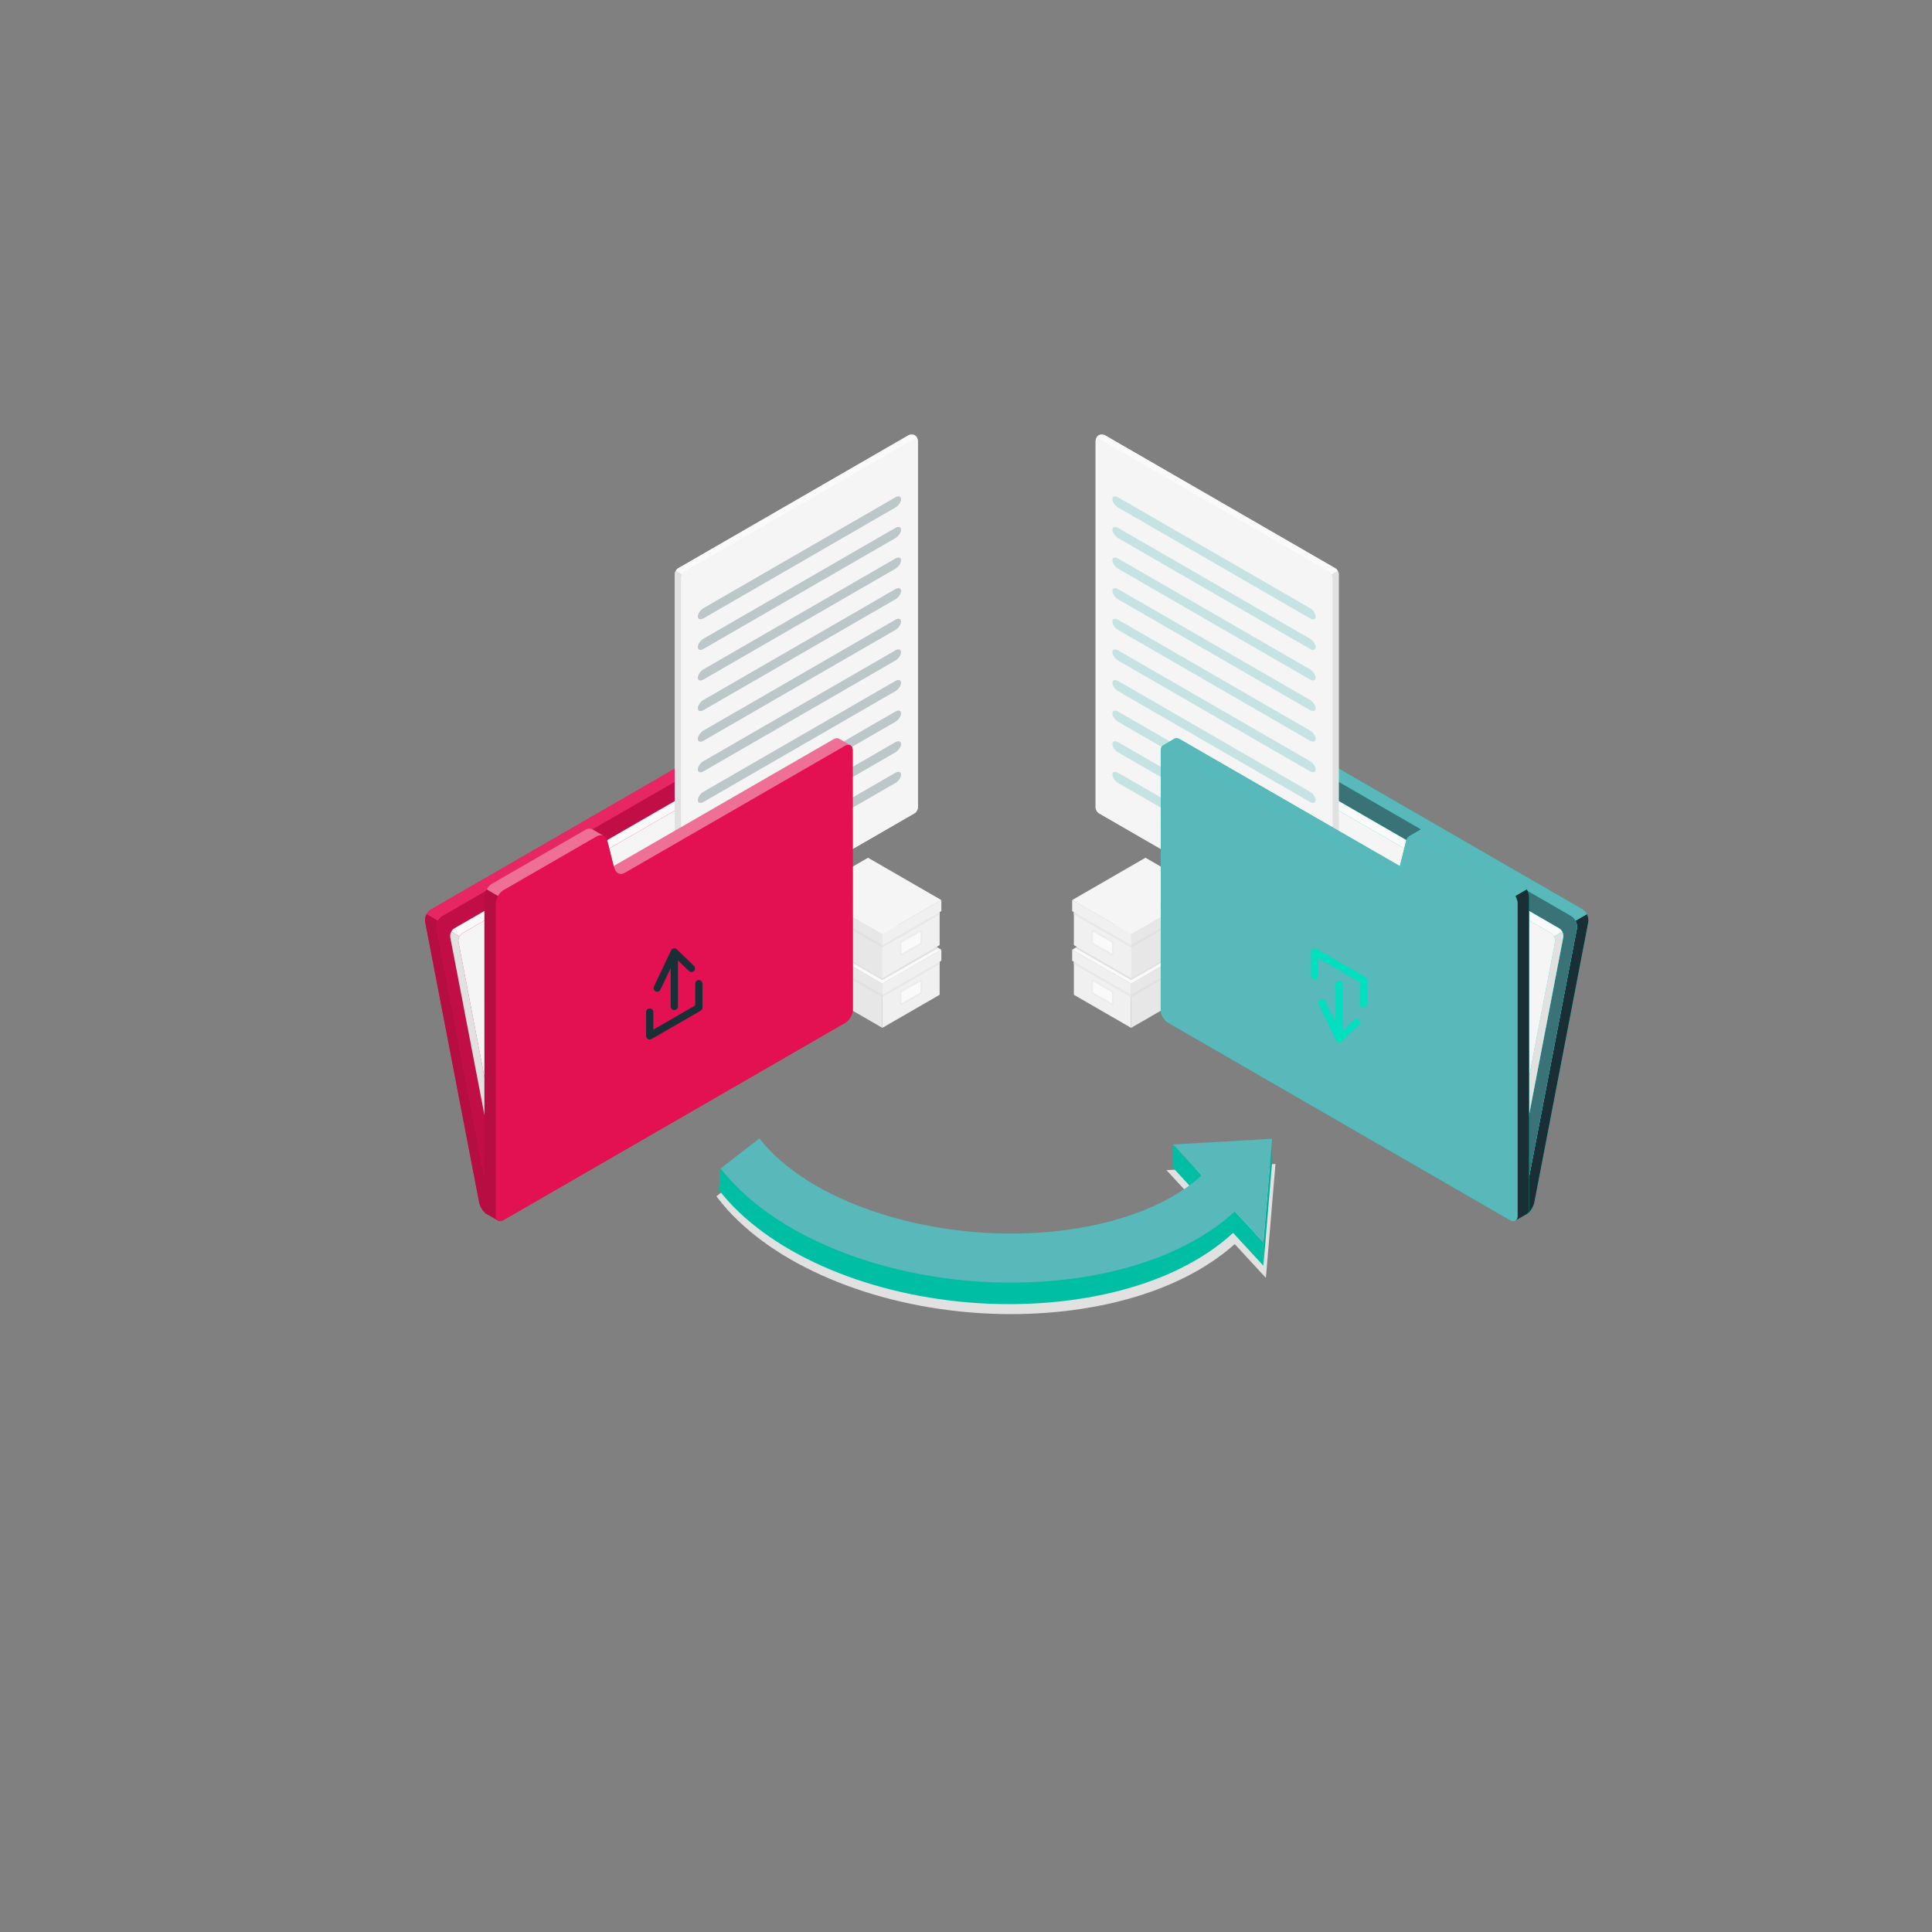 <?xml version="1.0" encoding="UTF-8"?> <svg xmlns="http://www.w3.org/2000/svg" xmlns:xlink="http://www.w3.org/1999/xlink" version="1.1" id="Layer_1" x="0px" y="0px" viewBox="0 0 1080 1080" style="enable-background:new 0 0 1080 1080;" xml:space="preserve"><rect x="0" y="0" width="1080" height="1080" fill="#808080" stroke="none"/> <style type="text/css"> .st0{fill:#1A2E35;} .st1{fill:#E51052;} .st2{fill:#57BABC;} .st3{fill:#E31052;} .st4{fill:#58B8BA;} .st5{fill:#E1E1E1;} .st6{fill:#F0F0F0;} .st7{fill:#E7E7E7;} .st8{fill:#FAFAFA;} .st9{fill:#ECECEC;} .st10{fill:#F5F5F5;} .st11{opacity:0.5;fill:#E1E1E1;} .st12{fill:#00DFBF;} .st13{opacity:0.5;fill:#58B8BA;} .st14{opacity:0.5;fill:#1A2E35;} .st15{opacity:0.3;} .st16{opacity:0.2;} .st17{opacity:0.1;fill:#FFFFFF;} .st18{opacity:0.15;} .st19{fill:#375A64;} .st20{opacity:0.4;fill:#FFFFFF;} </style> <rect x="-1292.73" y="462.63" class="st0" width="82.37" height="58.58"></rect> <rect x="-1292.73" y="553.43" class="st1" width="82.37" height="58.58"></rect> <rect x="-1292.73" y="644.05" class="st2" width="82.37" height="58.58"></rect> <g> <path d="M-2502.79,805.74h-34v-72.87h26.28c14.02,0,24.62,8.83,24.62,21.53c0,4.86-1.44,8.94-4.42,12.25 c7.62,3.09,12.14,9.05,12.14,17.44C-2478.17,796.69-2488.77,805.74-2502.79,805.74z M-2518.58,748.88v12.81h6.85 c4.53,0,7.29-2.54,7.29-6.4c0-3.86-2.76-6.4-7.29-6.4H-2518.58z M-2504,776.93h-14.57v12.81h14.57c4.53,0,7.29-2.1,7.29-6.4 S-2499.48,776.93-2504,776.93z"></path> <path d="M-2426.83,799.67H-2453l-2.65,6.07h-20.42l33.12-74.19h6.07l33.12,74.19h-20.43L-2426.83,799.67z M-2439.86,767.54 l-6.4,16.89h12.7L-2439.86,767.54z"></path> <path d="M-2349.55,805.74l-27.71-36.32v36.32h-18.99v-72.87h18.99v33.01l24.07-33.01h22.08l-25.06,34.67l29.15,38.2H-2349.55z"></path> <path d="M-2319.53,732.87h18.99v72.87h-18.99V732.87z"></path> <path d="M-2211.78,731.55v74.19h-18.99v-30.58l-15.13,17.67h-6.07l-15.02-17.55v30.47h-18.99v-74.19h6.07l31.02,37.87l31.02-37.87 H-2211.78z"></path> <path d="M-2166.3,732.87h28.6c16.23,0,28.15,9.94,28.15,25.06c0,14.9-12.26,25.17-28.15,25.17h-9.61v22.63h-18.99V732.87z M-2137.59,766.55c5.3,0,8.72-3.42,8.72-8.61c0-5.19-3.42-8.5-8.72-8.5h-9.72v17.11H-2137.59z"></path> <path d="M-2099.28,732.87h18.99v55.75h30.14v17.11h-49.13V732.87z"></path> <path d="M-1998.05,799.67h-26.17l-2.65,6.07h-20.43l33.12-74.19h6.07l33.12,74.19h-20.43L-1998.05,799.67z M-2011.07,767.54 l-6.4,16.89h12.7L-2011.07,767.54z"></path> <path d="M-1902.88,732.87v74.19h-6.07l-39.52-38.31v36.99h-18.99v-74.19h6.07l39.52,37.76v-36.43H-1902.88z"></path> <path d="M-1888.31,732.87h18.99v72.87h-18.99V732.87z"></path> </g> <rect x="-168.8" y="426.02" class="st0" width="82.37" height="58.58"></rect> <rect x="-168.8" y="516.82" class="st3" width="82.37" height="58.58"></rect> <rect x="-168.8" y="607.44" class="st4" width="82.37" height="58.58"></rect> <path id="Shadow_6_" class="st5" d="M565.1,734.6c-7.64,0-15.39-0.33-23.03-0.97c-60.31-5.06-114.17-29.41-140.56-63.55l-1.05-1.36 l24.41-18.87l1.05,1.36c24.3,31.42,80.29,52.52,139.34,52.52c0,0,0.01,0,0.01,0c5.52,0,11.08-0.19,16.5-0.57 c36.73-2.57,68.48-13.61,87.52-30.38l-17.22-18.66l60.93-3.48l-5.37,63.7l-17.42-18.88c-24.34,21.73-61.99,35.38-106.29,38.48 C577.71,734.38,571.38,734.6,565.1,734.6z"></path> <g id="Boxes"> <g id="XMLID_8132_"> <polygon id="XMLID_8192_" class="st6" points="493.24,574.57 493.24,549.93 525.26,531.44 525.26,556.09 "></polygon> <polygon id="XMLID_8191_" class="st7" points="493.24,549.93 453.22,526.82 453.22,551.47 493.24,574.57 "></polygon> <polygon id="XMLID_8190_" class="st8" points="493.24,549.93 526.21,530.88 485.24,507.22 452.27,526.27 "></polygon> <polygon id="XMLID_8189_" class="st6" points="493.24,549.93 493.24,556.09 526.21,537.05 526.21,530.88 "></polygon> <polygon id="XMLID_8188_" class="st7" points="493.24,556.09 525.26,537.6 525.26,538.96 493.24,557.44 "></polygon> <polygon id="XMLID_8187_" class="st7" points="452.27,526.27 493.24,549.93 493.24,556.09 452.27,532.43 "></polygon> <polygon id="XMLID_8186_" class="st5" points="493.24,556.09 453.22,532.98 453.22,534.34 493.24,557.44 "></polygon> <path id="XMLID_8185_" class="st9" d="M503.78,553.67l10.94-6.31c0.47-0.27,0.85-0.05,0.85,0.49v6.47c0,0.54-0.38,1.21-0.85,1.48 l-10.94,6.31c-0.47,0.27-0.85,0.05-0.85-0.49v-6.47C502.93,554.6,503.31,553.94,503.78,553.67z"></path> <path id="XMLID_8150_" class="st8" d="M504.48,554.4l9.54-5.51c0.31-0.18,0.57-0.03,0.57,0.33v4.85c0,0.36-0.25,0.8-0.57,0.99 l-9.54,5.5c-0.31,0.18-0.57,0.03-0.57-0.33l0-4.85C503.92,555.03,504.17,554.59,504.48,554.4z"></path> </g> <g id="XMLID_14642_"> <polygon id="XMLID_14429_" class="st6" points="493.24,546.83 493.24,522.18 525.26,503.7 525.26,528.34 "></polygon> <polygon id="XMLID_14432_" class="st7" points="493.24,522.18 453.22,499.07 453.22,523.72 493.24,546.83 "></polygon> <polygon id="XMLID_14436_" class="st10" points="493.24,522.18 526.21,503.14 485.24,479.48 452.27,498.52 "></polygon> <polygon id="XMLID_14439_" class="st6" points="493.24,522.18 493.24,528.34 526.21,509.31 526.21,503.14 "></polygon> <polygon id="XMLID_14443_" class="st7" points="493.24,528.34 525.26,509.86 525.26,511.21 493.24,529.7 "></polygon> <polygon id="XMLID_14446_" class="st7" points="452.27,498.52 493.24,522.18 493.24,528.34 452.27,504.69 "></polygon> <polygon id="XMLID_14448_" class="st5" points="493.24,528.34 453.22,505.24 453.22,506.59 493.24,529.7 "></polygon> <path id="XMLID_14641_" class="st9" d="M503.78,525.93l10.94-6.31c0.47-0.27,0.85-0.05,0.85,0.49v6.47c0,0.54-0.38,1.21-0.85,1.48 l-10.94,6.31c-0.47,0.27-0.85,0.05-0.85-0.49v-6.47C502.93,526.86,503.31,526.2,503.78,525.93z"></path> <path id="XMLID_14638_" class="st8" d="M504.48,526.66l9.54-5.51c0.31-0.18,0.57-0.03,0.57,0.33v4.85c0,0.36-0.25,0.8-0.57,0.99 l-9.54,5.5c-0.31,0.18-0.57,0.03-0.57-0.33l0-4.85C503.92,527.28,504.17,526.84,504.48,526.66z"></path> </g> <polygon id="XMLID_15310_" class="st5" points="523.53,529.34 493.24,546.83 454.95,524.71 454.01,525.26 493.24,547.84 524.47,529.88 "></polygon> <polygon id="XMLID_15311_" class="st11" points="523.53,529.34 493.24,546.83 454.95,524.71 454.01,525.26 493.24,547.84 524.47,529.88 "></polygon> </g> <g id="Boxes_1_"> <g id="XMLID_8243_"> <polygon id="XMLID_8278_" class="st6" points="632.31,574.57 632.31,549.93 600.3,531.44 600.3,556.09 "></polygon> <polygon id="XMLID_8277_" class="st7" points="632.31,549.93 672.34,526.82 672.34,551.47 632.31,574.57 "></polygon> <polygon id="XMLID_8276_" class="st8" points="632.31,549.93 599.35,530.88 640.32,507.22 673.28,526.27 "></polygon> <polygon id="XMLID_8275_" class="st6" points="632.31,549.93 632.31,556.09 599.35,537.05 599.35,530.88 "></polygon> <polygon id="XMLID_8274_" class="st7" points="632.31,556.09 600.3,537.6 600.3,538.96 632.31,557.44 "></polygon> <polygon id="XMLID_8273_" class="st7" points="673.28,526.27 632.31,549.93 632.31,556.09 673.28,532.43 "></polygon> <polygon id="XMLID_8272_" class="st5" points="632.31,556.09 672.34,532.98 672.34,534.34 632.31,557.44 "></polygon> <path id="XMLID_8271_" class="st9" d="M621.77,553.67l-10.94-6.31c-0.47-0.27-0.85-0.05-0.85,0.49v6.47 c0,0.54,0.38,1.21,0.85,1.48l10.94,6.31c0.47,0.27,0.85,0.05,0.85-0.49v-6.47C622.63,554.6,622.25,553.94,621.77,553.67z"></path> <path id="XMLID_8244_" class="st8" d="M621.07,554.4l-9.54-5.51c-0.31-0.18-0.57-0.03-0.57,0.33v4.85c0,0.36,0.25,0.8,0.57,0.99 l9.54,5.5c0.31,0.18,0.57,0.03,0.57-0.33l0-4.85C621.64,555.03,621.39,554.59,621.07,554.4z"></path> </g> <g id="XMLID_8231_"> <polygon id="XMLID_8242_" class="st6" points="632.31,546.83 632.31,522.18 600.3,503.7 600.3,528.34 "></polygon> <polygon id="XMLID_8241_" class="st7" points="632.31,522.18 672.34,499.07 672.34,523.72 632.31,546.83 "></polygon> <polygon id="XMLID_8238_" class="st10" points="632.31,522.18 599.35,503.14 640.32,479.48 673.28,498.52 "></polygon> <polygon id="XMLID_8237_" class="st6" points="632.31,522.18 632.31,528.34 599.35,509.31 599.35,503.14 "></polygon> <polygon id="XMLID_8236_" class="st7" points="632.31,528.34 600.3,509.86 600.3,511.21 632.31,529.7 "></polygon> <polygon id="XMLID_8235_" class="st7" points="673.28,498.52 632.31,522.18 632.31,528.34 673.28,504.69 "></polygon> <polygon id="XMLID_8234_" class="st5" points="632.31,528.34 672.34,505.24 672.34,506.59 632.31,529.7 "></polygon> <path id="XMLID_8233_" class="st9" d="M621.77,525.93l-10.94-6.31c-0.47-0.27-0.85-0.05-0.85,0.49v6.47 c0,0.54,0.38,1.21,0.85,1.48l10.94,6.31c0.47,0.27,0.85,0.05,0.85-0.49v-6.47C622.63,526.86,622.25,526.2,621.77,525.93z"></path> <path id="XMLID_8232_" class="st8" d="M621.07,526.66l-9.54-5.51c-0.31-0.18-0.57-0.03-0.57,0.33v4.85c0,0.36,0.25,0.8,0.57,0.99 l9.54,5.5c0.31,0.18,0.57,0.03,0.57-0.33l0-4.85C621.64,527.28,621.39,526.84,621.07,526.66z"></path> </g> <polygon id="XMLID_8230_" class="st5" points="602.02,529.34 632.31,546.83 670.61,524.71 671.54,525.26 632.31,547.84 601.08,529.88 "></polygon> <polygon id="XMLID_8229_" class="st11" points="602.02,529.34 632.31,546.83 670.61,524.71 671.54,525.26 632.31,547.84 601.08,529.88 "></polygon> </g> <g id="Folder_Black"> <g id="XMLID_8116_"> <path id="XMLID_8122_" class="st12" d="M656.59,568.45l178.92,103.3l10.86,6.27c0.17,0.09,0.35,0.19,0.5,0.27 c0.3,0.14,0.6,0.27,0.91,0.36c0.36,0.14,0.75,0.25,1.13,0.31c0.25,0.06,0.5,0.09,0.75,0.13c0.05,0.02,0.11,0.03,0.16,0.02 c0.31,0.05,0.64,0.06,0.96,0.06c1.1,0.02,2.11-0.2,2.86-0.63c1.76-1.02,3.58-3.91,4.07-6.48l30.15-156.63 c0.06-0.33,0.09-0.69,0.09-1.04c0-0.28-0.02-0.57-0.06-0.85c0-0.02,0-0.02,0-0.03c-0.06-0.42-0.16-0.86-0.3-1.27 c-0.14-0.42-0.33-0.83-0.53-1.23c-0.13-0.25-0.28-0.5-0.44-0.74c-0.19-0.27-0.39-0.52-0.61-0.75c-0.19-0.22-0.41-0.42-0.63-0.6 c-0.22-0.19-0.47-0.35-0.71-0.49L694.89,398.86c-0.16-0.09-0.33-0.19-0.5-0.27s-0.35-0.17-0.53-0.24 c-0.08-0.03-0.16-0.06-0.25-0.08c-0.24-0.06-0.47-0.09-0.69-0.08c-1.18,0.09-2.19,0.9-3.36,1.59c-2.25,1.32-4.21,2.47-4.21,2.47 v0.02c-0.31,0.13-0.6,0.33-0.85,0.6c-0.33,0.35-0.6,0.79-0.77,1.3c-0.08,0.22-0.13,0.44-0.17,0.64l-30.15,156.63 C652.91,564.01,654.34,567.14,656.59,568.45z"></path> <path id="XMLID_8121_" class="st12" d="M656.59,568.45l178.92,103.3l10.86,6.27c0.17,0.09,0.35,0.19,0.5,0.27 c0.3,0.14,0.6,0.27,0.91,0.36c0.36,0.14,0.75,0.25,1.13,0.31c0.25,0.06,0.5,0.09,0.75,0.13c0.05,0.02,0.11,0.03,0.16,0.02 c0.31,0.05,0.64,0.06,0.96,0.06c1.1,0.02,2.11-0.2,2.86-0.63c1.76-1.02,3.58-3.91,4.07-6.48l30.15-156.63 c0.06-0.33,0.09-0.69,0.09-1.04c0-0.28-0.02-0.57-0.06-0.85c0-0.02,0-0.02,0-0.03c-0.06-0.42-0.16-0.86-0.3-1.27 c-0.14-0.42-0.33-0.83-0.53-1.23c-0.13-0.25-0.28-0.5-0.44-0.74c-0.19-0.27-0.39-0.52-0.61-0.75c-0.19-0.22-0.41-0.42-0.63-0.6 c-0.22-0.19-0.47-0.35-0.71-0.49L694.89,398.86c-0.16-0.09-0.33-0.19-0.5-0.27s-0.35-0.17-0.53-0.24 c-0.08-0.03-0.16-0.06-0.25-0.08c-0.24-0.06-0.47-0.09-0.69-0.08c-1.18,0.09-2.19,0.9-3.36,1.59c-2.25,1.32-4.21,2.47-4.21,2.47 v0.02c-0.31,0.13-0.6,0.33-0.85,0.6c-0.33,0.35-0.6,0.79-0.77,1.3c-0.08,0.22-0.13,0.44-0.17,0.64l-30.15,156.63 C652.91,564.01,654.34,567.14,656.59,568.45z"></path> <path id="XMLID_8120_" class="st0" d="M846.87,678.28c2.22,1.07,5.12,1.19,6.78,0.25c1.76-1.02,3.58-3.91,4.07-6.48l30.15-156.63 c0.27-1.43-0.06-3.05-0.8-4.42l-6.38,3.68c0.74,1.37,1.07,2.99,0.8,4.42l-30.15,156.65C850.88,678.11,848.95,679.16,846.87,678.28 z"></path> <path id="XMLID_8119_" class="st4" d="M689.55,399.79c-2.25,1.32-4.21,2.47-4.21,2.47v0.02c0.91-0.44,2.04-0.38,3.18,0.28 L878.3,512.12c0.99,0.57,1.81,1.49,2.39,2.56l6.38-3.68c-0.13-0.25-0.28-0.5-0.44-0.74c-0.19-0.27-0.39-0.52-0.61-0.75 c-0.39-0.42-0.85-0.8-1.34-1.08L694.89,398.86c-0.33-0.19-0.68-0.36-1.04-0.5c-0.08-0.03-0.16-0.06-0.25-0.08 c-0.24-0.06-0.47-0.09-0.69-0.08C691.74,398.29,690.73,399.1,689.55,399.79z"></path> <path id="XMLID_1160_" class="st13" d="M689.55,399.79c-2.25,1.32-4.21,2.47-4.21,2.47v0.02c0.91-0.44,2.04-0.38,3.18,0.28 L878.3,512.12c0.99,0.57,1.81,1.49,2.39,2.56l6.38-3.68c-0.13-0.25-0.28-0.5-0.44-0.74c-0.19-0.27-0.39-0.52-0.61-0.75 c-0.39-0.42-0.85-0.8-1.34-1.08L694.89,398.86c-0.33-0.19-0.68-0.36-1.04-0.5c-0.08-0.03-0.16-0.06-0.25-0.08 c-0.24-0.06-0.47-0.09-0.69-0.08C691.74,398.29,690.73,399.1,689.55,399.79z"></path> <path id="XMLID_8118_" class="st12" d="M851.34,675.74l30.15-156.64c0.49-2.56-0.94-5.69-3.19-6.99L688.51,402.55 c-2.26-1.3-4.48-0.28-4.98,2.27l-30.14,156.64c-0.49,2.56,0.94,5.69,3.19,6.99l189.78,109.57 C848.62,679.32,850.85,678.3,851.34,675.74z"></path> <path id="XMLID_8117_" class="st4" d="M851.34,675.74l30.15-156.64c0.49-2.56-0.94-5.69-3.19-6.99L688.51,402.55 c-2.26-1.3-4.48-0.28-4.98,2.27l-30.14,156.64c-0.49,2.56,0.94,5.69,3.19,6.99l189.78,109.57 C848.62,679.32,850.85,678.3,851.34,675.74z"></path> <path id="XMLID_8123_" class="st14" d="M851.34,675.74l30.15-156.64c0.49-2.56-0.94-5.69-3.19-6.99L688.51,402.55 c-2.26-1.3-4.48-0.28-4.98,2.27l-30.14,156.64c-0.49,2.56,0.94,5.69,3.19,6.99l189.78,109.57 C848.62,679.32,850.85,678.3,851.34,675.74z"></path> </g> <g id="XMLID_8105_"> <path id="XMLID_8115_" class="st12" d="M707.48,562.12l128.72,74.31l7.81,4.51c0.12,0.07,0.25,0.14,0.36,0.19 c0.21,0.1,0.43,0.19,0.66,0.26c0.26,0.1,0.54,0.18,0.81,0.23c0.18,0.05,0.36,0.07,0.54,0.09c0.03,0.01,0.08,0.02,0.11,0.01 c0.23,0.03,0.46,0.05,0.69,0.05c0.79,0.01,1.52-0.15,2.06-0.45c1.27-0.74,2.58-2.82,2.93-4.66l21.69-112.68 c0.05-0.24,0.07-0.5,0.07-0.75c0-0.2-0.01-0.41-0.05-0.61c0-0.01,0-0.01,0-0.02c-0.05-0.31-0.11-0.62-0.21-0.92 c-0.1-0.31-0.24-0.6-0.38-0.88c-0.09-0.18-0.2-0.36-0.32-0.53c-0.14-0.19-0.28-0.37-0.44-0.54c-0.14-0.16-0.29-0.31-0.45-0.43 c-0.16-0.14-0.34-0.25-0.51-0.35l-136.53-78.82c-0.11-0.07-0.24-0.14-0.36-0.19c-0.12-0.06-0.25-0.12-0.38-0.17 c-0.06-0.02-0.11-0.05-0.18-0.06c-0.17-0.05-0.34-0.07-0.5-0.06c-0.85,0.07-1.57,0.64-2.42,1.14c-1.62,0.95-3.03,1.78-3.03,1.78 v0.01c-0.23,0.09-0.43,0.24-0.61,0.43c-0.24,0.25-0.43,0.57-0.55,0.94c-0.06,0.16-0.09,0.32-0.12,0.46l-21.69,112.68 C704.83,558.93,705.86,561.18,707.48,562.12z"></path> <path id="XMLID_8114_" class="st12" d="M707.48,562.12l128.72,74.31l7.81,4.51c0.12,0.07,0.25,0.14,0.36,0.19 c0.21,0.1,0.43,0.19,0.66,0.26c0.26,0.1,0.54,0.18,0.81,0.23c0.18,0.05,0.36,0.07,0.54,0.09c0.03,0.01,0.08,0.02,0.11,0.01 c0.23,0.03,0.46,0.05,0.69,0.05c0.79,0.01,1.52-0.15,2.06-0.45c1.27-0.74,2.58-2.82,2.93-4.66l21.69-112.68 c0.05-0.24,0.07-0.5,0.07-0.75c0-0.2-0.01-0.41-0.05-0.61c0-0.01,0-0.01,0-0.02c-0.05-0.31-0.11-0.62-0.21-0.92 c-0.1-0.31-0.24-0.6-0.38-0.88c-0.09-0.18-0.2-0.36-0.32-0.53c-0.14-0.19-0.28-0.37-0.44-0.54c-0.14-0.16-0.29-0.31-0.45-0.43 c-0.16-0.14-0.34-0.25-0.51-0.35l-136.53-78.82c-0.11-0.07-0.24-0.14-0.36-0.19c-0.12-0.06-0.25-0.12-0.38-0.17 c-0.06-0.02-0.11-0.05-0.18-0.06c-0.17-0.05-0.34-0.07-0.5-0.06c-0.85,0.07-1.57,0.64-2.42,1.14c-1.62,0.95-3.03,1.78-3.03,1.78 v0.01c-0.23,0.09-0.43,0.24-0.61,0.43c-0.24,0.25-0.43,0.57-0.55,0.94c-0.06,0.16-0.09,0.32-0.12,0.46l-21.69,112.68 C704.83,558.93,705.86,561.18,707.48,562.12z"></path> <path id="XMLID_8108_" class="st5" d="M844.37,641.13c1.59,0.77,3.69,0.86,4.87,0.18c1.27-0.74,2.58-2.82,2.93-4.66l21.69-112.68 c0.19-1.03-0.05-2.19-0.58-3.18l-4.59,2.65c0.53,0.98,0.77,2.15,0.58,3.18l-21.69,112.69 C847.25,641.01,845.86,641.77,844.37,641.13z"></path> <path id="XMLID_8107_" class="st8" d="M731.19,440.79c-1.62,0.95-3.03,1.78-3.03,1.78v0.01c0.66-0.32,1.47-0.27,2.28,0.2 l136.53,78.82c0.71,0.41,1.3,1.07,1.72,1.84l4.59-2.65c-0.09-0.18-0.2-0.36-0.32-0.53c-0.14-0.19-0.28-0.37-0.44-0.54 c-0.28-0.31-0.61-0.58-0.96-0.78l-136.53-78.82c-0.24-0.14-0.49-0.26-0.75-0.36c-0.06-0.02-0.11-0.05-0.18-0.06 c-0.17-0.05-0.34-0.07-0.5-0.06C732.76,439.71,732.04,440.29,731.19,440.79z"></path> <path id="XMLID_8106_" class="st10" d="M847.58,639.31l21.69-112.68c0.35-1.84-0.67-4.09-2.3-5.03l-136.53-78.82 c-1.62-0.94-3.23-0.2-3.58,1.64l-21.69,112.68c-0.35,1.84,0.67,4.09,2.3,5.03l136.53,78.82 C845.63,641.88,847.23,641.15,847.58,639.31z"></path> </g> <g id="Document_1_"> <path id="XMLID_8104_" class="st9" d="M746.61,528.98c0.96-0.56,1.74-1.97,1.74-3.15V320.91c0-1.18-0.83-2.62-1.86-3.22 l-128.69-74.3c-1.03-0.59-2.64-0.62-3.6-0.07c-0.96,0.56-1.74,1.97-1.74,3.15l0,204.93c0,1.18,0.83,2.62,1.86,3.22l128.69,74.3 C744.03,529.51,745.64,529.54,746.61,528.98z"></path> <path id="XMLID_8103_" class="st8" d="M612.47,246.15c0.16-0.94,0.91-1.27,1.84-0.74l128.7,74.29c0.52,0.3,0.99,0.82,1.3,1.4 l3.49-2.01c-0.33-0.58-0.8-1.1-1.32-1.4L617.8,243.4c-1.02-0.6-2.64-0.63-3.6-0.08C613.34,243.84,612.6,245.03,612.47,246.15z"></path> <path id="XMLID_8102_" class="st5" d="M743.26,529.04c1.01,0.47,2.45,0.46,3.35-0.06c0.96-0.55,1.73-1.96,1.73-3.14V320.91 c0-0.6-0.2-1.24-0.53-1.82l-3.49,2.01c0.35,0.58,0.55,1.23,0.55,1.82v204.92C744.87,528.93,744.16,529.44,743.26,529.04z"></path> <g id="XMLID_8100_"> <path id="XMLID_8101_" class="st10" d="M743.01,528.92l-128.69-74.3c-1.03-0.59-1.86-2.03-1.86-3.22l0-204.93 c0-1.18,0.83-1.66,1.86-1.07l128.69,74.3c1.03,0.59,1.86,2.03,1.86,3.22l0,204.93C744.86,529.03,744.03,529.51,743.01,528.92z"></path> </g> <g id="XMLID_2322_"> <g id="XMLID_2323_" class="st15"> <g id="XMLID_8097_"> <path id="XMLID_8098_" class="st4" d="M735.47,413.05c0,1.58-1.41,2.04-3.16,1.03l-107.29-61.95c-1.74-1.01-3.16-3.1-3.16-4.68 c0-1.58,1.41-2.04,3.16-1.03l107.29,61.95C734.05,409.39,735.47,411.48,735.47,413.05z"></path> </g> <g id="XMLID_8031_"> <path id="XMLID_8068_" class="st4" d="M735.47,430.16c0,1.58-1.41,2.04-3.16,1.03l-107.29-61.95c-1.74-1.01-3.16-3.1-3.16-4.68 s1.41-2.04,3.16-1.03l107.29,61.95C734.05,426.5,735.47,428.59,735.47,430.16z"></path> </g> <g id="XMLID_8029_"> <path id="XMLID_8030_" class="st4" d="M735.47,447.28c0,1.58-1.41,2.04-3.16,1.03l-107.29-61.95c-1.74-1.01-3.16-3.1-3.16-4.68 c0-1.58,1.41-2.04,3.16-1.03l107.29,61.95C734.05,443.61,735.47,445.7,735.47,447.28z"></path> </g> <g id="XMLID_8027_"> <path id="XMLID_8028_" class="st4" d="M735.47,464.39c0,1.58-1.41,2.04-3.16,1.03l-107.29-61.95c-1.74-1.01-3.16-3.1-3.16-4.68 c0-1.58,1.41-2.04,3.16-1.03l107.29,61.95C734.05,460.72,735.47,462.81,735.47,464.39z"></path> </g> <g id="XMLID_8025_"> <path id="XMLID_8026_" class="st4" d="M735.47,361.72c0,1.57-1.41,2.04-3.16,1.03L625.02,300.8c-1.74-1.01-3.16-3.1-3.16-4.68 c0-1.58,1.41-2.04,3.16-1.03l107.29,61.95C734.05,358.05,735.47,360.15,735.47,361.72z"></path> </g> <g id="XMLID_8023_"> <path id="XMLID_8024_" class="st4" d="M735.47,378.83c0,1.58-1.41,2.04-3.16,1.03l-107.29-61.95c-1.74-1.01-3.16-3.1-3.16-4.68 c0-1.58,1.41-2.04,3.16-1.03l107.29,61.95C734.05,375.16,735.47,377.26,735.47,378.83z"></path> </g> <g id="XMLID_8020_"> <path id="XMLID_8022_" class="st4" d="M735.47,344.63c0,1.58-1.41,2.04-3.16,1.03l-107.29-61.95c-1.74-1.01-3.16-3.1-3.16-4.68 c0-1.58,1.41-2.04,3.16-1.03l107.29,61.95C734.05,340.96,735.47,343.06,735.47,344.63z"></path> </g> <g id="XMLID_8015_"> <path id="XMLID_8019_" class="st4" d="M735.47,395.94c0,1.58-1.41,2.04-3.16,1.03l-107.29-61.95c-1.74-1.01-3.16-3.1-3.16-4.68 c0-1.58,1.41-2.04,3.16-1.03l107.29,61.95C734.05,392.27,735.47,394.37,735.47,395.94z"></path> </g> <g id="XMLID_2326_"> <path id="XMLID_2327_" class="st4" d="M735.47,481.5c0,1.58-1.41,2.04-3.16,1.03l-107.29-61.95c-1.74-1.01-3.16-3.1-3.16-4.68 c0-1.58,1.41-2.04,3.16-1.03l107.29,61.95C734.05,477.83,735.47,479.92,735.47,481.5z"></path> </g> <g id="XMLID_2324_"> <path id="XMLID_2325_" class="st4" d="M735.47,498.61c0,1.58-1.41,2.04-3.16,1.03l-107.29-61.95c-1.74-1.01-3.16-3.1-3.16-4.68 c0-1.58,1.41-2.04,3.16-1.03l107.29,61.95C734.05,494.94,735.47,497.03,735.47,498.61z"></path> </g> </g> </g> </g> <g id="XMLID_2058_"> <path id="XMLID_2321_" class="st12" d="M648.91,419.41c0-1.31,0.45-2.23,1.17-2.69c0,0,0.1-0.09,0.3-0.17l6.15-3.59 c0,0,0,0,0.01,0l0.01-0.01v0c0.77-0.43,1.82-0.37,2.99,0.3l123,70.93l3.58-14.44c0.33-1.09,0.97-1.88,1.78-2.35l-0.02-0.01 l6.4-3.72l0,0.03c1.11-0.66,2.53-0.69,3.9,0.1l52.33,30.21c2.35,1.36,4.25,4.66,4.25,7.37l-0.01,174.51c0,1.3-0.43,2.23-1.14,2.7 l0,0l-6.59,3.82l0,0c-0.76,0.38-1.77,0.3-2.9-0.35l-191.04-110.3c-2.35-1.36-4.25-4.66-4.25-7.37L648.91,419.41z"></path> <path id="XMLID_2320_" class="st4" d="M788,467.32c1.1-0.61,2.48-0.59,3.81,0.18l52.33,30.2c1.16,0.69,2.22,1.85,3.01,3.18 l6.37-3.71c-0.77-1.34-1.83-2.52-3.01-3.18l-52.33-30.2c-1.38-0.79-2.79-0.75-3.89-0.1v-0.02L788,467.32z"></path> <path id="XMLID_2319_" class="st4" d="M650.38,416.55c0.75-0.31,1.73-0.2,2.79,0.41l123.13,71.03c2.36,1.36,4.89,0.35,5.68-2.26 l0.57-1.55l-123-70.94c-0.67-0.39-1.32-0.57-1.89-0.57c-0.41,0-0.79,0.1-1.1,0.27h-0.02L650.38,416.55z"></path> <path id="XMLID_2318_" class="st4" d="M648.92,419.42l-0.08,144.95c0,2.72,1.9,6.02,4.26,7.37l191.52,110.57 c1.67,0.97,3.76-0.24,3.76-2.17V505.07c0-1.35-0.47-2.86-1.24-4.18c-0.79-1.34-1.85-2.5-3-3.18l-52.33-30.21 c-1.34-0.75-2.72-0.79-3.82-0.17l-0.11,0.06h0.03c-0.8,0.47-1.45,1.26-1.78,2.36l-3.59,14.44l-0.57,1.56 c-0.79,2.61-3.32,3.62-5.67,2.26l-123.13-71.04c-1.05-0.61-2.04-0.72-2.78-0.41l-0.17,0.09c-0.03,0.02-0.06,0.03-0.09,0.05 l-0.05,0.03C649.37,417.19,648.92,418.12,648.92,419.42z"></path> <g id="XMLID_8142_"> <path id="XMLID_8144_" class="st12" d="M738.19,558.72c0.28-0.13,0.57-0.19,0.86-0.19c0.76,0,1.48,0.43,1.82,1.15l5.72,12.11 v-21.48c0-1.11,0.9-2.02,2.02-2.02c1.11,0,2.02,0.9,2.02,2.02v25.73l6.15-5.92c0.8-0.78,2.08-0.75,2.85,0.05 c0.77,0.8,0.75,2.08-0.05,2.85l-9.56,9.2c-0.47,0.45-1.11,0.65-1.76,0.53c-0.64-0.12-1.18-0.54-1.46-1.12l-9.56-20.24 C736.76,560.4,737.19,559.2,738.19,558.72z"></path> <path id="XMLID_8143_" class="st12" d="M762.35,563.32c-1.11,0-2.02-0.9-2.02-2.02v-12.16l-23.43-13.53v9.84 c0,1.11-0.9,2.02-2.02,2.02c-1.11,0-2.02-0.9-2.02-2.02v-13.33c0-0.72,0.38-1.39,1.01-1.75c0.31-0.18,0.66-0.27,1.01-0.27 c0.35,0,0.7,0.09,1.01,0.27l27.46,15.85c0.62,0.36,1.01,1.03,1.01,1.75v13.33C764.36,562.42,763.46,563.32,762.35,563.32z"></path> </g> <path id="XMLID_2317_" class="st0" d="M846.84,682.45c0.06-0.02,0.13-0.03,0.19-0.06l6.59-3.82c0.71-0.47,1.15-1.4,1.15-2.7 V501.35c0-1.37-0.49-2.85-1.26-4.18l-6.37,3.71v0.02c0.77,1.32,1.24,2.83,1.24,4.18v175.06 C848.38,681.22,847.72,682.08,846.84,682.45z"></path> </g> </g> <g id="Folder_Green"> <g id="XMLID_8067_"> <path id="XMLID_8081_" class="st3" d="M468.97,568.45l-178.92,103.3l-10.86,6.27c-0.17,0.09-0.35,0.19-0.5,0.27 c-0.3,0.14-0.6,0.27-0.91,0.36c-0.36,0.14-0.75,0.25-1.13,0.31c-0.25,0.06-0.5,0.09-0.75,0.13c-0.05,0.02-0.11,0.03-0.16,0.02 c-0.31,0.05-0.64,0.06-0.96,0.06c-1.1,0.02-2.11-0.2-2.86-0.63c-1.76-1.02-3.58-3.91-4.07-6.48l-30.15-156.63 c-0.06-0.33-0.09-0.69-0.09-1.04c0-0.28,0.02-0.57,0.06-0.85c0-0.02,0-0.02,0-0.03c0.06-0.42,0.16-0.86,0.3-1.27 c0.14-0.42,0.33-0.83,0.53-1.23c0.13-0.25,0.28-0.5,0.44-0.74c0.19-0.27,0.39-0.52,0.61-0.75c0.19-0.22,0.41-0.42,0.63-0.6 c0.22-0.19,0.47-0.35,0.71-0.49l189.79-109.57c0.16-0.09,0.33-0.19,0.5-0.27c0.17-0.08,0.35-0.17,0.53-0.24 c0.08-0.03,0.16-0.06,0.25-0.08c0.24-0.06,0.47-0.09,0.69-0.08c1.18,0.09,2.18,0.9,3.36,1.59c2.25,1.32,4.21,2.47,4.21,2.47v0.02 c0.31,0.13,0.6,0.33,0.85,0.6c0.33,0.35,0.6,0.79,0.77,1.3c0.08,0.22,0.13,0.44,0.17,0.64l30.15,156.63 C472.65,564.01,471.22,567.14,468.97,568.45z"></path> <path id="XMLID_8082_" class="st3" d="M468.97,568.45l-178.92,103.3l-10.86,6.27c-0.17,0.09-0.35,0.19-0.5,0.27 c-0.3,0.14-0.6,0.27-0.91,0.36c-0.36,0.14-0.75,0.25-1.13,0.31c-0.25,0.06-0.5,0.09-0.75,0.13c-0.05,0.02-0.11,0.03-0.16,0.02 c-0.31,0.05-0.64,0.06-0.96,0.06c-1.1,0.02-2.11-0.2-2.86-0.63c-1.76-1.02-3.58-3.91-4.07-6.48l-30.15-156.63 c-0.06-0.33-0.09-0.69-0.09-1.04c0-0.28,0.02-0.57,0.06-0.85c0-0.02,0-0.02,0-0.03c0.06-0.42,0.16-0.86,0.3-1.27 c0.14-0.42,0.33-0.83,0.53-1.23c0.13-0.25,0.28-0.5,0.44-0.74c0.19-0.27,0.39-0.52,0.61-0.75c0.19-0.22,0.41-0.42,0.63-0.6 c0.22-0.19,0.47-0.35,0.71-0.49l189.79-109.57c0.16-0.09,0.33-0.19,0.5-0.27c0.17-0.08,0.35-0.17,0.53-0.24 c0.08-0.03,0.16-0.06,0.25-0.08c0.24-0.06,0.47-0.09,0.69-0.08c1.18,0.09,2.18,0.9,3.36,1.59c2.25,1.32,4.21,2.47,4.21,2.47v0.02 c0.31,0.13,0.6,0.33,0.85,0.6c0.33,0.35,0.6,0.79,0.77,1.3c0.08,0.22,0.13,0.44,0.17,0.64l30.15,156.63 C472.65,564.01,471.22,567.14,468.97,568.45z"></path> <path id="XMLID_8077_" class="st16" d="M278.68,678.28c-2.22,1.07-5.12,1.19-6.78,0.25c-1.76-1.02-3.58-3.91-4.07-6.48 l-30.15-156.63c-0.27-1.43,0.06-3.05,0.8-4.42l6.38,3.68c-0.74,1.37-1.07,2.99-0.8,4.42l30.15,156.65 C274.67,678.11,276.61,679.16,278.68,678.28z"></path> <path id="XMLID_8096_" class="st17" d="M436.01,399.79c2.25,1.32,4.21,2.47,4.21,2.47v0.02c-0.91-0.44-2.04-0.38-3.18,0.28 L247.26,512.12c-0.99,0.57-1.81,1.49-2.39,2.56l-6.38-3.68c0.13-0.25,0.28-0.5,0.44-0.74c0.19-0.27,0.39-0.52,0.61-0.75 c0.39-0.42,0.85-0.8,1.34-1.08l189.79-109.57c0.33-0.19,0.68-0.36,1.04-0.5c0.08-0.03,0.16-0.06,0.25-0.08 c0.24-0.06,0.47-0.09,0.69-0.08C433.82,398.29,434.83,399.1,436.01,399.79z"></path> <path id="XMLID_8065_" class="st3" d="M274.22,675.74l-30.15-156.64c-0.49-2.56,0.94-5.69,3.19-6.99l189.78-109.57 c2.26-1.3,4.48-0.28,4.98,2.27l30.14,156.64c0.49,2.56-0.94,5.69-3.19,6.99L279.19,678.02 C276.93,679.32,274.71,678.3,274.22,675.74z"></path> <path id="XMLID_8066_" class="st18" d="M274.22,675.74l-30.15-156.64c-0.49-2.56,0.94-5.69,3.19-6.99l189.78-109.57 c2.26-1.3,4.48-0.28,4.98,2.27l30.14,156.64c0.49,2.56-0.94,5.69-3.19,6.99L279.19,678.02 C276.93,679.32,274.71,678.3,274.22,675.74z"></path> </g> <g id="XMLID_1158_"> <path id="XMLID_8078_" class="st3" d="M418.08,562.12l-128.72,74.31l-7.81,4.51c-0.12,0.07-0.25,0.14-0.36,0.19 c-0.21,0.1-0.43,0.19-0.66,0.26c-0.26,0.1-0.54,0.18-0.81,0.23c-0.18,0.05-0.36,0.07-0.54,0.09c-0.03,0.01-0.08,0.02-0.11,0.01 c-0.23,0.03-0.46,0.05-0.69,0.05c-0.79,0.01-1.52-0.15-2.06-0.45c-1.27-0.74-2.58-2.82-2.93-4.66l-21.69-112.68 c-0.05-0.24-0.07-0.5-0.07-0.75c0-0.2,0.01-0.41,0.05-0.61c0-0.01,0-0.01,0-0.02c0.05-0.31,0.11-0.62,0.21-0.92 c0.1-0.31,0.24-0.6,0.38-0.88c0.09-0.18,0.2-0.36,0.32-0.53c0.14-0.19,0.28-0.37,0.44-0.54c0.14-0.16,0.29-0.31,0.45-0.43 c0.16-0.14,0.34-0.25,0.51-0.35l136.53-78.82c0.11-0.07,0.24-0.14,0.36-0.19c0.12-0.06,0.25-0.12,0.38-0.17 c0.06-0.02,0.11-0.05,0.18-0.06c0.17-0.05,0.34-0.07,0.5-0.06c0.85,0.07,1.57,0.64,2.42,1.14c1.62,0.95,3.03,1.78,3.03,1.78v0.01 c0.23,0.09,0.43,0.24,0.61,0.43c0.24,0.25,0.43,0.57,0.55,0.94c0.06,0.16,0.09,0.32,0.12,0.46l21.69,112.68 C420.73,558.93,419.7,561.18,418.08,562.12z"></path> <path id="XMLID_8076_" class="st3" d="M418.08,562.12l-128.72,74.31l-7.81,4.51c-0.12,0.07-0.25,0.14-0.36,0.19 c-0.21,0.1-0.43,0.19-0.66,0.26c-0.26,0.1-0.54,0.18-0.81,0.23c-0.18,0.05-0.36,0.07-0.54,0.09c-0.03,0.01-0.08,0.02-0.11,0.01 c-0.23,0.03-0.46,0.05-0.69,0.05c-0.79,0.01-1.52-0.15-2.06-0.45c-1.27-0.74-2.58-2.82-2.93-4.66l-21.69-112.68 c-0.05-0.24-0.07-0.5-0.07-0.75c0-0.2,0.01-0.41,0.05-0.61c0-0.01,0-0.01,0-0.02c0.05-0.31,0.11-0.62,0.21-0.92 c0.1-0.31,0.24-0.6,0.38-0.88c0.09-0.18,0.2-0.36,0.32-0.53c0.14-0.19,0.28-0.37,0.44-0.54c0.14-0.16,0.29-0.31,0.45-0.43 c0.16-0.14,0.34-0.25,0.51-0.35l136.53-78.82c0.11-0.07,0.24-0.14,0.36-0.19c0.12-0.06,0.25-0.12,0.38-0.17 c0.06-0.02,0.11-0.05,0.18-0.06c0.17-0.05,0.34-0.07,0.5-0.06c0.85,0.07,1.57,0.64,2.42,1.14c1.62,0.95,3.03,1.78,3.03,1.78v0.01 c0.23,0.09,0.43,0.24,0.61,0.43c0.24,0.25,0.43,0.57,0.55,0.94c0.06,0.16,0.09,0.32,0.12,0.46l21.69,112.68 C420.73,558.93,419.7,561.18,418.08,562.12z"></path> <path id="XMLID_8075_" class="st5" d="M281.19,641.13c-1.59,0.77-3.69,0.86-4.87,0.18c-1.27-0.74-2.58-2.82-2.93-4.66 l-21.69-112.68c-0.19-1.03,0.05-2.19,0.58-3.18l4.59,2.65c-0.53,0.98-0.77,2.15-0.58,3.18l21.69,112.69 C278.3,641.01,279.69,641.77,281.19,641.13z"></path> <path id="XMLID_8074_" class="st8" d="M394.37,440.79c1.62,0.95,3.03,1.78,3.03,1.78v0.01c-0.66-0.32-1.47-0.27-2.28,0.2 L258.58,521.6c-0.71,0.41-1.3,1.07-1.72,1.84l-4.59-2.65c0.09-0.18,0.2-0.36,0.32-0.53c0.14-0.19,0.28-0.37,0.44-0.54 c0.28-0.31,0.61-0.58,0.96-0.78l136.53-78.82c0.24-0.14,0.49-0.26,0.75-0.36c0.06-0.02,0.11-0.05,0.18-0.06 c0.17-0.05,0.34-0.07,0.5-0.06C392.79,439.71,393.52,440.29,394.37,440.79z"></path> <path id="XMLID_8073_" class="st10" d="M277.97,639.31l-21.69-112.68c-0.35-1.84,0.67-4.09,2.3-5.03l136.53-78.82 c1.62-0.94,3.23-0.2,3.58,1.64l21.69,112.68c0.35,1.84-0.67,4.09-2.3,5.03l-136.53,78.82 C279.93,641.88,278.33,641.15,277.97,639.31z"></path> </g> <g id="Document"> <path id="XMLID_8246_" class="st9" d="M378.95,528.98c-0.96-0.56-1.74-1.97-1.74-3.15V320.91c0-1.18,0.83-2.62,1.86-3.22 l128.69-74.3c1.03-0.59,2.64-0.62,3.6-0.07c0.96,0.56,1.74,1.97,1.74,3.15l0,204.93c0,1.18-0.83,2.62-1.86,3.22l-128.69,74.3 C381.53,529.51,379.91,529.54,378.95,528.98z"></path> <path id="XMLID_8080_" class="st8" d="M513.08,246.15c-0.16-0.94-0.91-1.27-1.84-0.74l-128.7,74.29c-0.52,0.3-0.99,0.82-1.3,1.4 l-3.49-2.01c0.33-0.58,0.8-1.1,1.32-1.4l128.68-74.29c1.02-0.6,2.64-0.63,3.6-0.08C512.22,243.84,512.96,245.03,513.08,246.15z"></path> <path id="XMLID_1215_" class="st5" d="M382.29,529.04c-1.01,0.47-2.45,0.46-3.35-0.06c-0.96-0.55-1.73-1.96-1.73-3.14V320.91 c0-0.6,0.2-1.24,0.53-1.82l3.49,2.01c-0.35,0.58-0.55,1.23-0.55,1.82v204.92C380.69,528.93,381.4,529.44,382.29,529.04z"></path> <g id="XMLID_8239_"> <path id="XMLID_8240_" class="st10" d="M382.55,528.92l128.69-74.3c1.03-0.59,1.86-2.03,1.86-3.22l0-204.93 c0-1.18-0.83-1.66-1.86-1.07l-128.69,74.3c-1.03,0.59-1.86,2.03-1.86,3.22l0,204.93C380.69,529.03,381.53,529.51,382.55,528.92z"></path> </g> <g id="XMLID_7967_"> <g id="XMLID_1154_" class="st15"> <g id="XMLID_1157_"> <path id="XMLID_7996_" class="st19" d="M390.09,413.05c0,1.58,1.41,2.04,3.16,1.03l107.29-61.95c1.74-1.01,3.16-3.1,3.16-4.68 c0-1.58-1.41-2.04-3.16-1.03l-107.29,61.95C391.51,409.39,390.09,411.48,390.09,413.05z"></path> </g> <g id="XMLID_1156_"> <path id="XMLID_7994_" class="st19" d="M390.09,430.16c0,1.58,1.41,2.04,3.16,1.03l107.29-61.95c1.74-1.01,3.16-3.1,3.16-4.68 s-1.41-2.04-3.16-1.03l-107.29,61.95C391.51,426.5,390.09,428.59,390.09,430.16z"></path> </g> <g id="XMLID_1155_"> <path id="XMLID_7992_" class="st19" d="M390.09,447.28c0,1.58,1.41,2.04,3.16,1.03l107.29-61.95c1.74-1.01,3.16-3.1,3.16-4.68 c0-1.58-1.41-2.04-3.16-1.03L393.25,442.6C391.51,443.61,390.09,445.7,390.09,447.28z"></path> </g> <g id="XMLID_7998_"> <path id="XMLID_8072_" class="st19" d="M390.09,464.39c0,1.58,1.41,2.04,3.16,1.03l107.29-61.95c1.74-1.01,3.16-3.1,3.16-4.68 c0-1.58-1.41-2.04-3.16-1.03l-107.29,61.95C391.51,460.72,390.09,462.81,390.09,464.39z"></path> </g> <g id="XMLID_7962_"> <path id="XMLID_7963_" class="st19" d="M390.09,361.72c0,1.57,1.41,2.04,3.16,1.03l107.29-61.95c1.74-1.01,3.16-3.1,3.16-4.68 c0-1.58-1.41-2.04-3.16-1.03l-107.29,61.95C391.51,358.05,390.09,360.15,390.09,361.72z"></path> </g> <g id="XMLID_7957_"> <path id="XMLID_7961_" class="st19" d="M390.09,378.83c0,1.58,1.41,2.04,3.16,1.03l107.29-61.95c1.74-1.01,3.16-3.1,3.16-4.68 c0-1.58-1.41-2.04-3.16-1.03l-107.29,61.95C391.51,375.16,390.09,377.26,390.09,378.83z"></path> </g> <g id="XMLID_7964_"> <path id="XMLID_7990_" class="st19" d="M390.09,344.63c0,1.58,1.41,2.04,3.16,1.03l107.29-61.95c1.74-1.01,3.16-3.1,3.16-4.68 c0-1.58-1.41-2.04-3.16-1.03l-107.29,61.95C391.51,340.96,390.09,343.06,390.09,344.63z"></path> </g> <g id="XMLID_7952_"> <path id="XMLID_7953_" class="st19" d="M390.09,395.94c0,1.58,1.41,2.04,3.16,1.03l107.29-61.95c1.74-1.01,3.16-3.1,3.16-4.68 c0-1.58-1.41-2.04-3.16-1.03l-107.29,61.95C391.51,392.27,390.09,394.37,390.09,395.94z"></path> </g> <g id="XMLID_7995_"> <path id="XMLID_7997_" class="st19" d="M390.09,481.5c0,1.58,1.41,2.04,3.16,1.03l107.29-61.95c1.74-1.01,3.16-3.1,3.16-4.68 c0-1.58-1.41-2.04-3.16-1.03l-107.29,61.95C391.51,477.83,390.09,479.92,390.09,481.5z"></path> </g> <g id="XMLID_7991_"> <path id="XMLID_7993_" class="st19" d="M390.09,498.61c0,1.58,1.41,2.04,3.16,1.03l107.29-61.95c1.74-1.01,3.16-3.1,3.16-4.68 c0-1.58-1.41-2.04-3.16-1.03l-107.29,61.95C391.51,494.94,390.09,497.03,390.09,498.61z"></path> </g> </g> </g> </g> <g id="XMLID_8014_"> <path id="XMLID_8018_" class="st3" d="M476.64,419.41c0-1.31-0.45-2.23-1.17-2.69c0,0-0.1-0.09-0.3-0.17l-6.15-3.59 c0,0,0,0-0.01,0l-0.01-0.01v0c-0.77-0.43-1.82-0.37-2.99,0.3l-123,70.93l-3.58-14.44c-0.33-1.09-0.97-1.88-1.78-2.35l0.02-0.01 l-6.4-3.72l0,0.03c-1.11-0.66-2.53-0.69-3.9,0.1l-52.33,30.21c-2.35,1.36-4.25,4.66-4.25,7.37l0.01,174.51 c0,1.3,0.43,2.23,1.14,2.7l0,0l6.59,3.82l0,0c0.76,0.38,1.77,0.3,2.9-0.35l191.04-110.3c2.35-1.36,4.25-4.66,4.25-7.37 L476.64,419.41z"></path> <path id="XMLID_8017_" class="st20" d="M337.56,467.32c-1.1-0.61-2.48-0.59-3.81,0.18l-52.33,30.2c-1.16,0.69-2.22,1.85-3.01,3.18 l-6.37-3.71c0.77-1.34,1.83-2.52,3.01-3.18l52.33-30.2c1.38-0.79,2.79-0.75,3.89-0.1v-0.02L337.56,467.32z"></path> <path id="XMLID_8016_" class="st20" d="M475.17,416.55c-0.75-0.31-1.73-0.2-2.79,0.41l-123.13,71.03 c-2.36,1.36-4.89,0.35-5.68-2.26l-0.57-1.55l123-70.94c0.67-0.39,1.32-0.57,1.89-0.57c0.41,0,0.79,0.1,1.1,0.27h0.02 L475.17,416.55z"></path> <path id="XMLID_8079_" class="st3" d="M476.64,419.42l0.08,144.95c0,2.72-1.9,6.02-4.26,7.37L280.93,682.31 c-1.67,0.97-3.76-0.24-3.76-2.17V505.07c0-1.35,0.47-2.86,1.24-4.18c0.79-1.34,1.85-2.5,3-3.18l52.33-30.21 c1.34-0.75,2.72-0.79,3.82-0.17l0.11,0.06h-0.03c0.8,0.47,1.45,1.26,1.78,2.36l3.59,14.44l0.57,1.56 c0.79,2.61,3.32,3.62,5.67,2.26l123.13-71.04c1.05-0.61,2.04-0.72,2.78-0.41l0.17,0.09c0.03,0.02,0.06,0.03,0.09,0.05l0.05,0.03 C476.18,417.19,476.64,418.12,476.64,419.42z"></path> <g id="XMLID_8139_"> <path id="XMLID_8148_" class="st0" d="M366.52,554.19c0.28,0.13,0.57,0.19,0.86,0.19c0.76,0,1.48-0.43,1.82-1.15l5.72-12.11 v21.48c0,1.11,0.9,2.02,2.02,2.02c1.11,0,2.02-0.9,2.02-2.02v-25.73l6.15,5.92c0.8,0.78,2.08,0.75,2.85-0.05 c0.77-0.8,0.75-2.08-0.06-2.85l-9.56-9.2c-0.47-0.45-1.11-0.65-1.76-0.53c-0.64,0.12-1.18,0.54-1.46,1.12l-9.56,20.24 C365.08,552.51,365.51,553.71,366.52,554.19z"></path> <path id="XMLID_8149_" class="st0" d="M390.67,547.87c-1.11,0-2.02,0.9-2.02,2.02v12.16l-23.43,13.53v-9.84 c0-1.11-0.9-2.02-2.02-2.02c-1.11,0-2.02,0.9-2.02,2.02v13.33c0,0.72,0.38,1.39,1.01,1.75c0.31,0.18,0.66,0.27,1.01,0.27 c0.35,0,0.7-0.09,1.01-0.27l27.46-15.85c0.62-0.36,1.01-1.03,1.01-1.75v-13.33C392.69,548.77,391.78,547.87,390.67,547.87z"></path> </g> <path id="XMLID_8055_" class="st16" d="M278.71,682.45c-0.06-0.02-0.13-0.03-0.19-0.06l-6.59-3.82c-0.71-0.47-1.15-1.4-1.15-2.7 V501.35c0-1.37,0.49-2.85,1.26-4.18l6.37,3.71v0.02c-0.77,1.32-1.24,2.83-1.24,4.18v175.06 C277.17,681.22,277.83,682.08,278.71,682.45z"></path> </g> </g> <g id="Arrow_1_"> <polygon id="XMLID_1101_" class="st12" points="655.79,639.75 655.79,652.85 706.24,707.53 706.24,694.43 "></polygon> <polygon id="XMLID_8134_" class="st18" points="655.79,639.75 655.79,652.85 706.24,707.53 706.24,694.43 "></polygon> <polygon id="XMLID_8137_" class="st12" points="711.11,649.69 711.11,636.59 706.24,694.43 706.24,707.53 "></polygon> <polygon id="XMLID_8136_" class="st16" points="711.11,649.69 711.11,636.59 706.24,694.43 706.24,707.53 "></polygon> <g id="XMLID_8125_"> <path id="XMLID_8127_" class="st12" d="M541.21,728.05c-58.81-4.93-112.77-28.52-139.35-62.88l1.01-12.01l20.68-4.76 c27.04,34.97,93.21,57.11,157.33,52.61c37.94-2.65,70.69-14.31,89.84-31.98l19.6,8.14l-1.01,12.01 c-24,22.14-61.83,36.05-106.52,39.18C568.86,729.33,554.9,729.2,541.21,728.05z"></path> </g> <g id="XMLID_8128_" class="st18"> <path id="XMLID_8129_" d="M541.21,728.05c-58.81-4.93-112.77-28.52-139.35-62.88l1.01-12.01l20.68-4.76 c27.04,34.97,93.21,57.11,157.33,52.61c37.94-2.65,70.69-14.31,89.84-31.98l19.6,8.14l-1.01,12.01 c-24,22.14-61.83,36.05-106.52,39.18C568.86,729.33,554.9,729.2,541.21,728.05z"></path> </g> <path id="XMLID_8334_" class="st4" d="M711.11,636.59l-55.32,3.16l15.93,17.27c-19.15,17.67-51.9,29.33-89.84,31.98 c-64.12,4.49-130.28-17.64-157.33-52.61l-21.69,16.77c26.58,34.37,80.54,57.95,139.35,62.88c13.69,1.15,27.65,1.28,41.58,0.31 c44.69-3.13,82.52-17.04,106.52-39.18l15.93,17.27L711.11,636.59z"></path> </g> </svg> 
